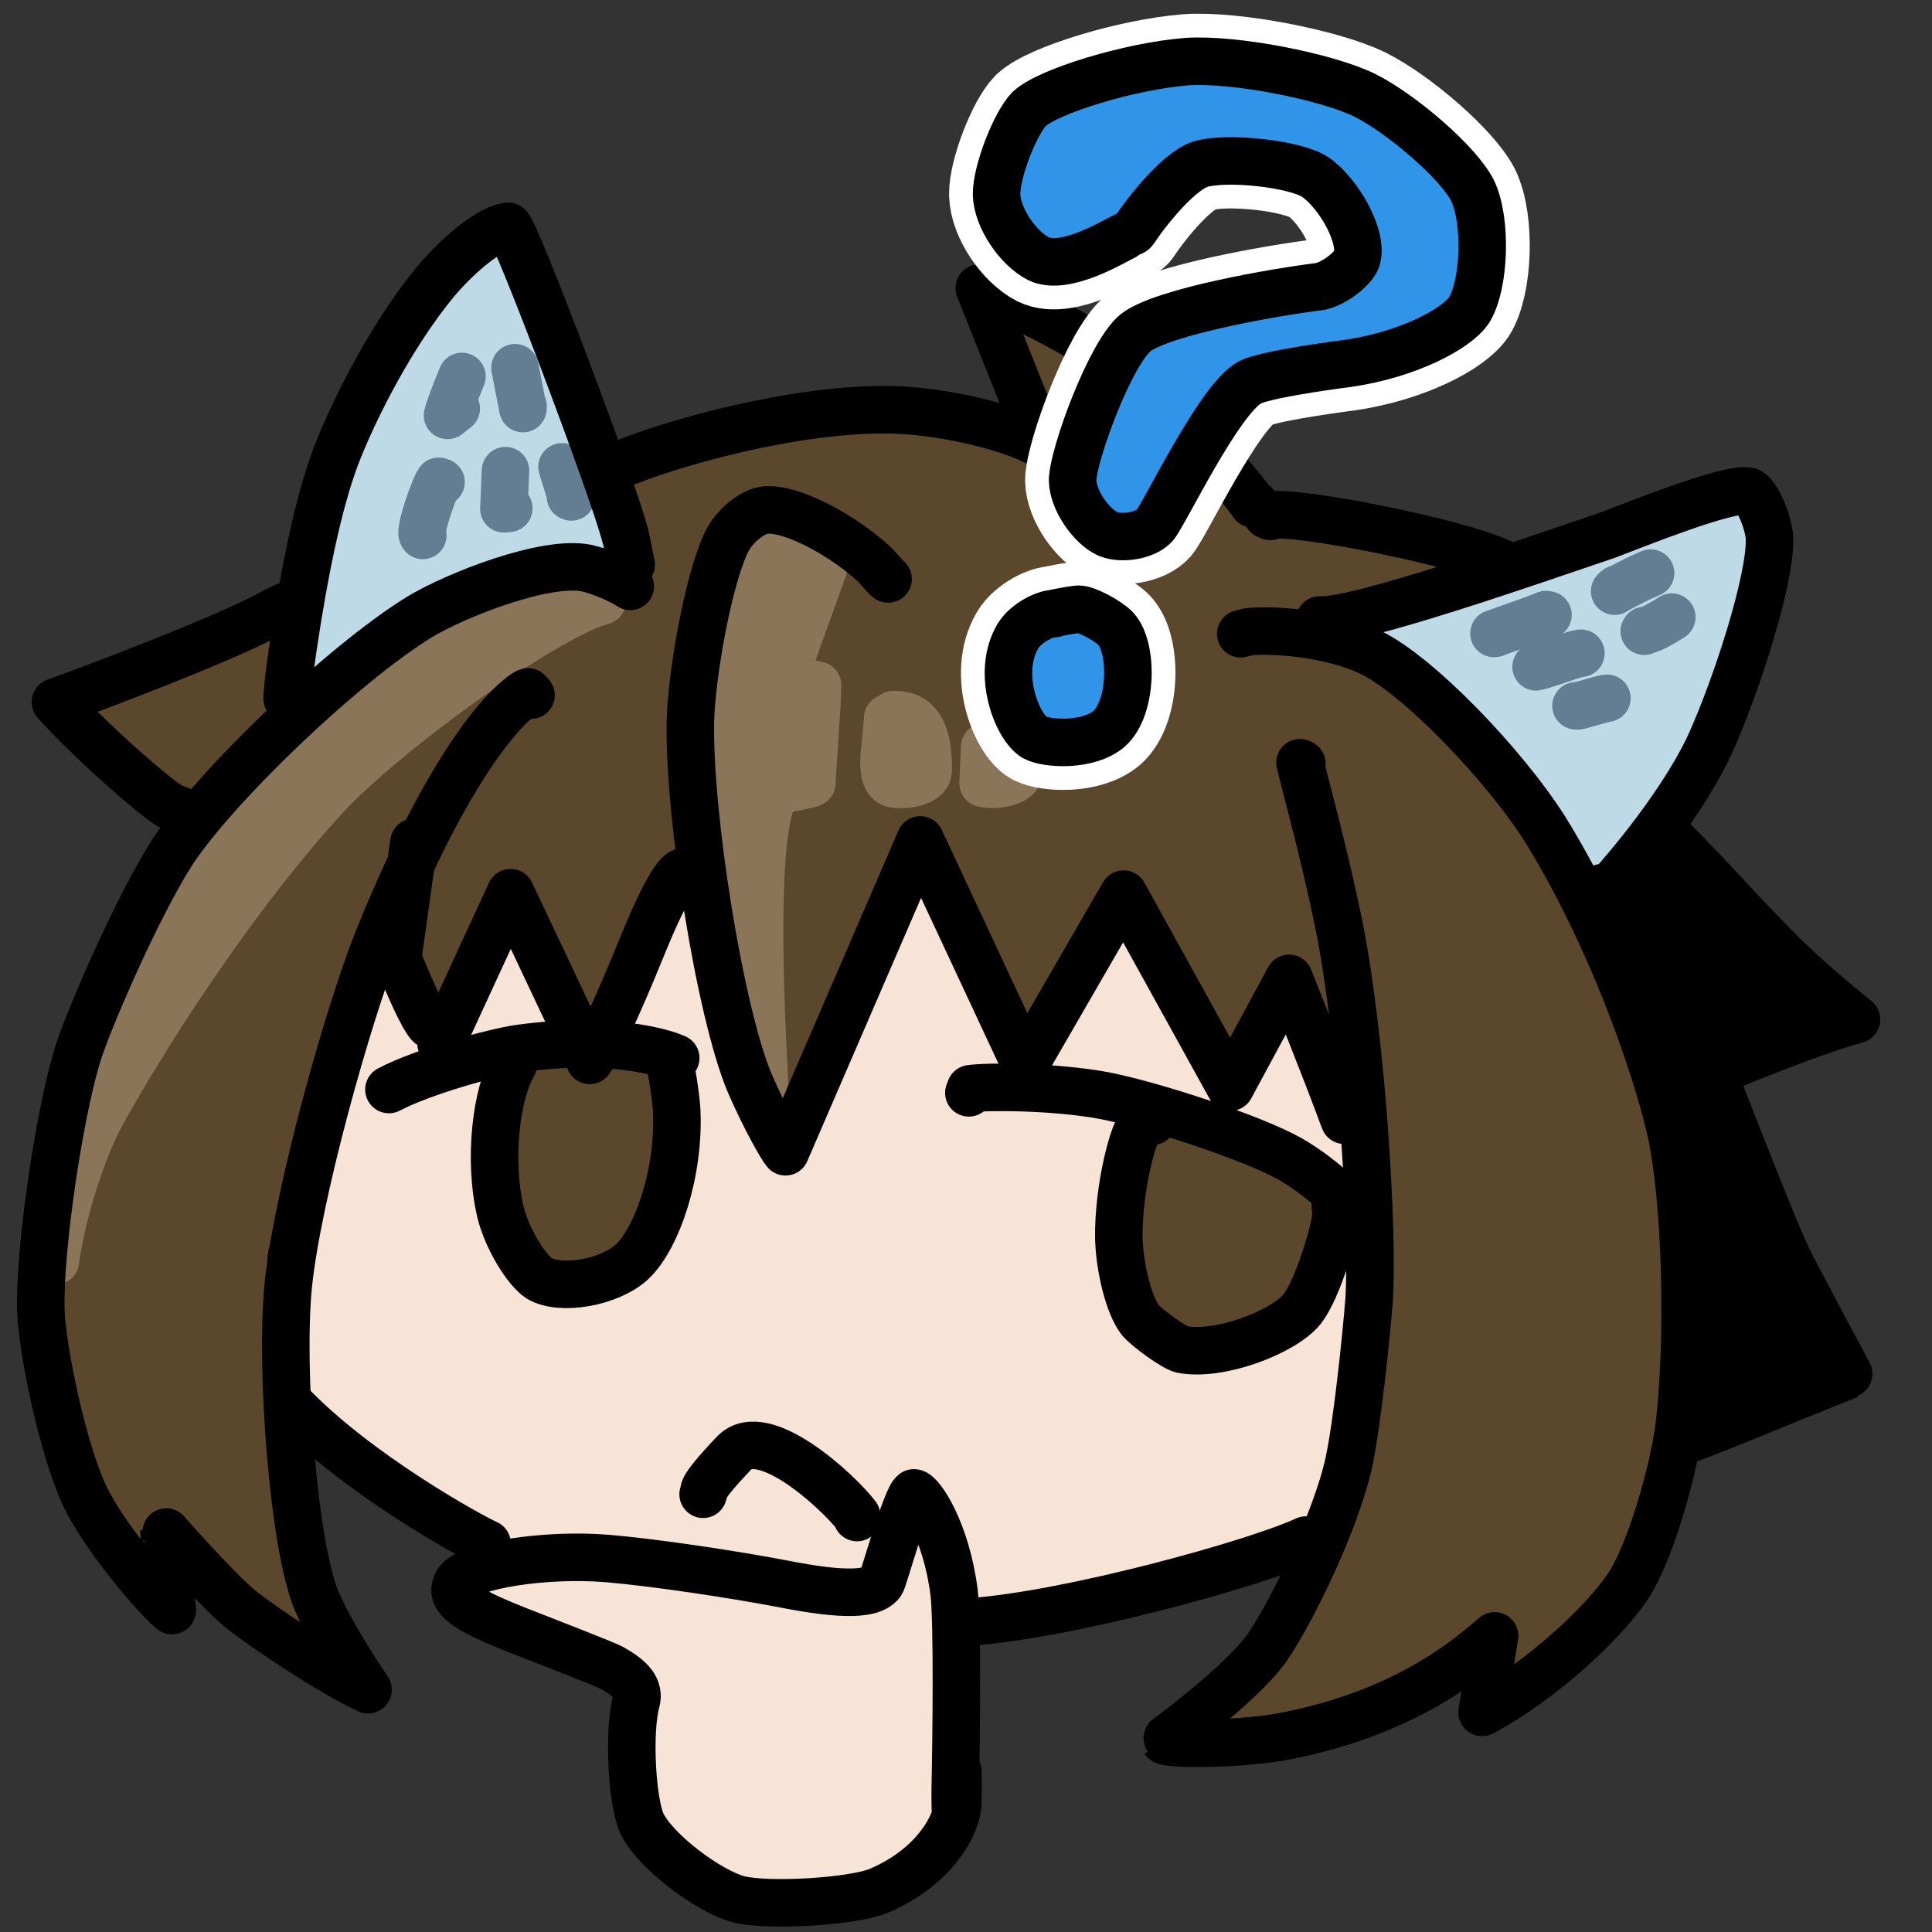 <?xml version="1.0" encoding="utf-8"?>
<!DOCTYPE svg PUBLIC "-//W3C//DTD SVG 1.1//EN" "http://www.w3.org/Graphics/SVG/1.1/DTD/svg11.dtd">
<svg version="1.1" id="layers_1" xmlns="http://www.w3.org/2000/svg" xmlns:xlink="http://www.w3.org/1999/xlink" x="0px" y="0px" width="122px" height="122px" viewBox="0 0 122 122" enable-background="new 0 0 122 122" xml:space="preserve">
<rect x="0" y="0" width="122" height="122" fill="#333333" stroke="none"/>
<style type="text/css">
	path{
		stroke-width:3;
		stroke-linecap:round;
		stroke-linejoin:round;
	}
	.path_01{
		fill:#f8e4d6;
		stroke:#f8e4d6;
		stroke-miterlimit:10;
	}
	.path_02{
		fill:#5b472b;
		stroke:#5b472b;
	}
	.path_03{
		stroke:#000;
	}
	.path_04{
		fill:#8a7558;
		stroke:#8a7558;
	}
	.path_05{
		fill:#bddae6;
		stroke:#bddae6;
	}
	.path_06{
		fill:none;
		stroke:#637d92;
	}
	.path_07{
		fill:none;
		stroke:#000;
	}
	.path_08{
		fill:none;
		stroke:#fff;
		stroke-width:6;
	}
	.path_09{
		fill:#3094e9;
		stroke:#3094e9;
	}
</style>
<g id="layer_01">
	<path class="path_01" d="M24.23,61.66l-0.05-0.26c0.03,0.14-1.16,5.1-1.74,7.161
		c-1.54,5.479-4,17.379-3.45,19.479c0.05,0.13,3.95,3.479,5.95,4.89c2.92,2.021,6.38,3.461,10.17,4.87
		c1.12,0.431,1.54,0.96,0.43,1.42c-0.76,0.311-4.82,0.95-5.13,1.58c0.01,0.22,3.38,0.99,5.51,2.05c2.58,1.271,5.56,2.78,5.56,3.631
		c-0.03,2.899,0.65,6.51,1.13,7.8c0.44,1.12,2.76,3.71,4.03,4.159c0.86,0.28,5.09,0.891,7.57,0.4c1.39-0.29,4.07-1.91,4.42-3.23
		c0.33-1.359,0.78-6.1,0.78-10.229c-0.04-1.819-0.05-4.53,0.69-4.81c1.419-0.471,5.83-0.961,11.32-0.961
		c1.92-0.01,5.12-1.43,7.28-2.09c2.87-0.91,4.05-2.069,4.81-3.709c1.01-2.261,2.141-7.58,2.15-9.03
		c-0.15-5.28-0.08-11.97-0.79-12.96c-1.88-2.45-4.591-7.62-4.56-7.811c-0.09,0.66-2.141,5.21-2.371,5.58
		c-1.069,1.44-7.06-9.63-7.56-10.73c-1.37,4.34-5.159,9.15-6.45,9.71l-6.35-12.64c-0.21,2.41-4.83,13.2-7.02,17.759
		c-0.83,1.65-4.52-4.39-5.57-7.85c-1.12-3.689-1.89-7.76-1.94-9.47c-0.82,1.71-2.98,8.88-3.21,9.34c-0.61,1.101-1.53,1.84-2.5,1.54
		C36.68,67,32,59.36,32,59.36c-0.58,1.96-1.87,5.02-3.17,8.9c-0.01,0.021-0.55,0.73-1.28,0.17c-0.21-0.17-2.6-5.229-2.76-5.52"/>
</g>
<g id="layer_02">
	<path class="path_02" d="M78.279,32.77
		c-0.039-0.04-0.069-0.07-0.1-0.1c-0.24-0.27-0.439-0.49-0.609-0.67c-5.291-5.52-13.49-11.83-13.48-11.83
		c1.82,1.91,2.721,8.58,2.689,8.48c-2.939-0.3-7.179-1.37-8.429-1.45c-5.05-0.28-13.69,1.42-19.27,3.35
		c-10.8,3.77-26.96,12.67-33.07,14.71c2.75,1.83,4.99,3.87,6.46,5.24c0.81,0.72,0.84,1.78,0.4,2.89C12.42,54.53,5.76,68.689,5.17,71
		c-0.61,2.43-1.11,10.48-0.7,12.97c0.08,0.44,2.39,10.28,3.1,11.761c0.43,0.899,1.82,2.91,1.81,2.89L10,94.34
		c0.4,0.21,3.07,3.811,3.49,4.15c2.72,1.97,6.36,4.97,6.61,5.22c-1.86-1.24-3.57-10.8-3.51-15.96c0.29-7.12,1.63-15.83,3.45-20.65
		c0.92-2.42,2.71-6.99,3.17-8.5c0.61-1.94,3.34-5.65,3.33-5.64l0.87,10.34l5.37-8.7l4.99,10.53c0.1-1.45,1.44-5.73,3.15-8.54
		c1.2-1.94,2.75-3.43,2.75-3.42c0.91,0.48,1.31,3.4,2.39,6.75c0.97,3.061,2.78,8.62,3.47,9.71l8.93-18.29
		c-0.22-0.07,4.08,9.9,5.41,12.07c0.659,1.06,0.86,1.449,0.909,1.73l6.301-9.98c0.1,0.61,6,8.73,6.48,9.66
		c0.16,0.289,0.469,0.979,0.869,0.34c0.84-1.44,2.44-4.91,2.881-5.42c0.209,0.62,4.229,7.54,5.629,10.13
		c0.811,1.67,0.83,4.021,1.16,7.899c0.15,1.9-0.92,13.641-2.74,18.391c-2.09,5.22-3.029,7.26-4.33,8.939
		c-1.489,1.881-3.219,3.33-3.939,3.83c0.811-0.24,8.87-2.32,11.45-2.859c0.21-0.051,6.19-4.18,6.94-4.93l0.369,4.629
		c0.49-0.689,5.131-5.209,5.98-6.8c1.41-2.76,2.561-6.38,3.529-10.79c0.621-2.89-0.06-14.35-1.129-18.13
		c-1.041-3.479-2.58-7.909-4.121-11.07c-1.449-2.76-3.09-6.02-5.909-9.22c-1.89-2.11-6.011-5.92-7.53-7.02
		c-1.16-0.83-3.85-2.47-3.689-3.17c0.199-0.55,9.93-4.06,9.91-4.09c-0.451-0.42-5.871-1.25-6.801-1.26
		c-4.27,0.021-7.32-0.24-8.3-1.11c-0.11-0.11-0.25-0.22-0.42-0.33"/>
	<path class="path_02" d="M32.85,67.99
		l-0.07,0.02c0.11-0.189,0.18-0.3,0.21-0.34c0.77-0.95,7.68-0.88,8.44-0.39c0.36,0.399-0.04,9.13-0.86,10.51
		c-0.43,0.69-2.56,2.16-3.65,2.36c-0.58,0.1-1.96-0.131-2.66-0.801c-1.16-1.149-2.13-9.43-1.45-11.02c0.02-0.05,0.03-0.09,0.04-0.13"/>
	<path class="path_02" d="M73.84,71.91
		c-0.1-0.02-0.22,0.05-0.439,0.27c-1.021,1.04-1.24,7.62-0.61,9.351c0.319,0.84,1.2,1.899,1.86,2.189c0.83,0.33,3.92,0.37,4.77,0.05
		c1.16-0.449,2.58-2.6,3-3.92c0.43-1.43,0.689-3.72,0.04-4.369c-1.101-1.051-6.44-3.551-8.09-4"/>
</g>
<g id="layer_03">
	<path class="path_03" d="M102.17,57
		c0.051,0.09,0.1,0.17,0.141,0.27c0.549,1,2.56,5.08,3.469,9.169c1.48,6.74,1.701,15.4,1.621,18.931
		c-0.09,2.81-0.101,3.56-0.061,4.14l8.74-2.71c-0.12-0.27-3.57-5.8-4.66-8.069c-3.561-7.7-4.09-9.541-4.29-11.301
		c-0.12-1.119,2.101-2.289,5.091-3.24c1.279-0.359,2.68-0.84,2.68-0.84c-5.07-2.649-9.801-9.38-9.801-9.38l-2.76,2.72"/>
</g>
<g id="layer_04">
	<path class="path_04" d="M37.87,37.7
		c-0.02,0-0.06-0.03-0.13-0.06c-0.94-0.49-3.05-0.64-4.41-0.31c-3.02,0.74-6.61,2.41-9.23,4.11c-2.61,1.73-6.75,5.59-8.92,8.16
		c-1.88,2.25-5.81,9.81-6.27,10.65C6.04,65.49,3.93,75,3.5,79.62c0.28-2.19,1.38-6.479,2.98-9.4c3.55-6.35,9.02-14.45,14.12-19.97
		c3.76-4.04,13.47-11.07,17.3-12.27c0.05-0.02,0.1-0.03,0.13-0.03"/>
	<path class="path_04" d="M50.9,33.9
		c-0.11,0.03-1.8-0.41-2.41-0.19c-0.73,0.32-2.15,2.55-2.78,4.75c-1.06,3.76-1,13.7-0.33,19.38c0.51,4.17,2.64,11.19,2.99,12.16
		c-0.67-11.15-0.54-18.36,0.64-19.95c0.2-0.25,2.28-0.47,2.27-0.63c-0.03-0.28,0.35-5.09,0.35-6.15l-2.12-0.46l2.75-7.66
		c-0.24-0.16-0.42-0.3-0.55-0.43c-0.13-0.13-0.37-0.43-0.74-0.91"/>
	<path class="path_04" d="M56.06,45.34
		c0-0.01-0.01,0.01-0.01,0.02c-0.07,1.05-0.15,1.78-0.21,2.31c-0.08,1.19,0.12,1.78,0.68,1.85c0.94,0.08,2.06-0.19,2.09-0.84
		c0.05-2.3-0.6-3.29-1.57-3.5c-0.09-0.02-0.26-0.04-0.5-0.05c-0.05-0.01-0.09-0.01-0.12-0.01"/>
	<path class="path_04" d="M62.23,47.33
		l-0.051-0.17l-0.1,2.3c0.689,0.19,1.87-0.02,2.17-0.46c0.4-0.69-0.79-1.89-1.721-1.88"/>
</g>
<g id="layer_05">
	<path class="path_05" d="M88.27,40.04
		c-0.049-0.02-0.08-0.03-0.1-0.04c-0.01,0-0.04-0.01-0.07-0.01c0.061-0.01,0.11-0.01,0.16,0c0.76,0.06,11.77-4.63,16.44-6.26
		c2.21-0.76,5.05-1.21,5.28-0.19c0.149,0.91-1.17,7.32-1.34,8.09c-0.761,3.4-6.58,12.45-7.451,12.88
		c-0.569,0.2-2.729-2.72-3.109-3.28c-6.4-9.45-9.37-10.44-9.91-10.47l-0.22-0.19"/>
	<path class="path_05" d="M19.72,41.8l-0.19,0.16
		c0.08-0.19,0.57-3.35,0.61-3.56c0.79-3.48,6.04-16.89,8.8-20.49c0.87-1.12,1.49-1.66,2.35-2.07c0.96-0.35,6.6,14.69,7.05,16.69
		c0.08,0.41,0.28,1.91,0.2,2.01c-0.32,0.27-5.95,0.01-7.11,0.5c-5.75,2.54-9.79,5.57-11.55,7.03c-0.01,0.01-0.03,0.01-0.02,0"/>
</g>
<g id="layer_06">
	<path class="path_06" d="M94.34,40
		c0.051,0,0.08-0.01,0.1-0.02c0.211-0.11,2.59-0.89,3.16-1.17c0.03-0.01,0.08,0,0.15,0.02"/>
	<path class="path_06" d="M97.24,42.01L97,42.11
		c0.24-0.03,2.33-0.75,2.37-0.76c0.101-0.03,0.37-0.08,0.46-0.1"/>
	<path class="path_06" d="M99.52,44.57
		c0.061,0.01,0.131,0.01,0.201-0.01c0.229-0.06,1.619-0.47,1.75-0.47"/>
	<path class="path_06" d="M102.12,37.19l-0.16,0.14
		c0.13-0.1,0.88-0.49,1.66-0.87c0.18-0.08,0.38-0.17,0.61-0.27"/>
	<path class="path_06" d="M103.83,39.86l0.029-0.05
		c0.041,0,0.08-0.01,0.131-0.02c0.33-0.08,0.83-0.34,1.58-0.82"/>
	<path class="path_06" d="M27.85,30.44l-0.14-0.05
		c-0.14,0.19-0.55,1.2-0.83,2.16c-0.13,0.44-0.21,0.79-0.23,1.04c-0.01,0.09,0.01,0.16,0.05,0.22"/>
	<path class="path_06" d="M31.92,29.72l-0.1,2.41
		l0.31-0.03"/>
	<path class="path_06" d="M35.53,29.58l-0.04-0.1
		l0.59,1.9l-0.06-0.03"/>
	<path class="path_06" d="M29.17,23.77
		c-0.1,0.26-0.21,0.53-0.32,0.79c-0.36,0.93-0.56,1.49-0.59,1.67l0.55-0.43"/>
	<path class="path_06" d="M32.52,23.22l0.5,2.58
		l0.01-0.15"/>
</g>
<g id="layer_07">
	<path class="path_07" d="M26.09,53.5l0.05-0.31
		l-0.95,6.79"/>
	<path class="path_07" d="M18.43,79.22l-0.04,0.22"/>
	<path class="path_07" d="M18.21,88.53
		c4.27,4.54,11.64,8.56,12.55,8.95"/>
	<path class="path_07" d="M61.21,102.42
		c6.271-0.42,18.13-3.71,21.25-5.17"/>
	<path class="path_07" d="M24.56,68.8
		c2.14-1.13,6.58-2.36,8.27-2.6c5.81-0.78,9.1,0.3,9.68,0.55c0.06,0.03,0.11,0.05,0.16,0.061"/>
	<path class="path_07" d="M32.44,67.17
		c-1.1,1.85-1.62,6.04-0.83,9.391c0.41,1.649,1.6,3.609,2.45,4.17c1.35,0.789,4.39,0.27,5.83-1.03c1.64-1.53,3.03-5.72,2.84-9.601
		c-0.04-0.619-0.15-1.459-0.34-2.52c-0.06-0.311-0.12-0.61-0.18-0.92"/>
	<path class="path_07" d="M61.18,69.01
		c0.02-0.05,0.04-0.1,0.06-0.16c0.01-0.029,0.03-0.069,0.04-0.1c1.02-0.16,5.38-0.141,8.42,0.43c2.989,0.57,9.31,2.631,11.739,3.99
		c2.23,1.27,4.051,3.23,4.34,3.63c0.051,0.07,0.101,0.14,0.15,0.21c0,0.021,0.021,0.04,0.051,0.07"/>
	<path class="path_07" d="M72.77,70.811
		c-0.319,0.01-0.52,0.049-0.619,0.1c-0.57,0.33-1.551,4.17-1.5,7.31c0.06,1.921,0.649,4.23,1.359,5.14
		c0.471,0.541,2.1,1.721,2.62,1.851c2.38,0.46,6.41-1.09,7.591-2.54c1.02-1.311,2.02-4.859,2.129-5.76
		c0.03-0.24,0.021-0.48-0.029-0.721"/>
	<path class="path_07" d="M44.4,94.359
		c0.05-0.119,0.07-0.199,0.06-0.239c-0.01-0.229,0.73-1.15,1.92-2.39c1.85-1.86,6.51,2.42,7.71,3.979l0.03,0.12"/>
	<path class="path_07" d="M60.33,114.33
		c-0.01-0.59-0.02-1.061-0.01-1.4c0.07-3.18,0.15-10.47-0.07-12.359c-0.5-3.94-2.13-6.29-2.54-6.301c-0.47,0.25-1.93,5.49-2.06,5.67
		c-0.42,0.57-1.62,0.931-5.6,0.19c-3.74-0.729-8.78-1.47-11.75-1.72c-3.9-0.311-8.63,0.439-9.39,1.46c-0.68,1.1,0.58,1.84,4.49,3.35
		c1.49,0.58,4.75,1.851,5.22,2.091c1.25,0.699,1.77,1.31,1.56,2.129c-0.52,1.86-0.28,6.32,0.35,7.701
		c0.85,1.779,4.25,4.31,6.13,4.799c1.89,0.461,7.13,0.141,8.78-0.52c3.44-1.439,4.85-3.98,5.02-5.3c0.04-0.38,0.05-1.13,0.03-2.24"/>
	<path class="path_07" d="M56.08,36.56
		c-0.09-0.02-0.59-0.66-0.83-0.89c-1.85-1.73-5.17-3.64-6.97-3.46c-0.81,0.13-1.9,0.98-2.43,2.07c-1.15,2.479-2.16,8.25-2.25,11.15
		c-0.15,5.92,1.86,18.509,3.74,22.96c0.98,2.27,2.06,4.119,2.26,4.34l8.51-19.69l6.621,14.18l6.22-10.76l6.739,12.19l3.711-6.87
		c2.279,5.72,3.02,7.68,3.449,8.86c0.01,0.02,0.03,0.079,0.041,0.1"/>
	<path class="path_07" d="M82.21,48.22l-0.12-0.06
		c0.57,2.35,1.45,5.37,2.471,10.3c1.459,7.36,2.17,19.479,1.89,23.66c-0.181,2.31-0.74,7.71-1.271,10.21
		c-0.779,3.62-3.619,9.51-5.22,11.79c-1.67,2.3-6.46,5.8-6.45,5.79c0.17,0.25,4.551,0.27,7.391-0.23
		c7.229-1.35,11.279-4.439,13.479-6.38l-0.79,4.83c3.96-2.1,8.12-6.069,9.45-8.34c1.431-2.51,2.681-7.32,2.97-9.53
		c0.67-5.32,0.51-14.479-0.55-19.05c-1.021-4.31-3.79-12.18-7.86-18.8c-2.68-4.23-8.16-9.86-11.1-11.24
		c-3.2-1.46-7.279-1.4-7.83-1.24c-0.1,0.03-0.21,0.07-0.32,0.09"/>
	<path class="path_07" d="M43.21,55.09
		c-0.35-0.24-1.3,1.32-2.68,4.72c-1.59,3.93-2.84,6.51-3.29,7.15l-5-10.59l-4.39,9.521L27.73,64.5"/>
	<path class="path_07" d="M27.27,64.52
		c-0.02,0.041-0.03,0.08-0.04,0.121c0,0.029-0.01,0.049-0.02,0.079c-0.02,0.03-0.06,0-0.12-0.069c-0.4-0.48-1.1-1.961-2.16-4.59"/>
	<path class="path_07" d="M33.53,43.9l-0.19-0.21
		c-0.17,0.01-4.07,2.28-9.47,15.63c-1.92,4.821-5.1,16.19-5.67,21.88c-0.52,5.33,0.34,16.36,1.77,19.83
		c1.02,2.409,3.27,5.67,3.27,5.67c-2.28-1.04-6.68-3.98-8.06-5.101c-1.59-1.31-4.83-5.029-4.82-5.01c0.06,3.37,0.67,5.221,0.49,5.11
		c-0.82-0.66-4.12-4.4-5.49-7.21c-1.38-2.92-2.68-9.15-2.78-11.721c-0.12-3.91,1.22-12.83,2.41-16.449
		c0.91-2.68,3.74-9.08,5.79-12.351c2.64-4.15,10.83-12.01,15.73-15.02c2.37-1.42,7.93-3.58,10.5-3.08c0.97,0.21,2.24,0.8,2.79,1.16"/>
	<path class="path_07" d="M18.13,44.12
		c0,0.01,0-0.02,0-0.03c0.07-1.11,0.26-2.58,0.68-5.16c0.73-4.45,1.49-7.64,2.37-10.04c1.22-3.2,3.66-7.9,6.36-11.15
		c1.6-1.88,3.49-3.34,4.54-3.45c0.39-0.02,6.77,16.92,7.4,19.53c0.02,0.05,0.1,0.46,0.25,1.22c0.03,0.16,0.07,0.31,0.1,0.46
		c0.01,0.04,0.02,0.09,0.03,0.15"/>
	<path class="path_07" d="M83.33,39.15
		c2.359,0.14,13.43-3.75,18.141-5.34c1.819-0.69,7.709-3.07,8.939-2.79c0.51,0.15,1.26,1.89,1.33,2.95
		c0.09,2.66-2.16,9.54-3.811,13.14c-1.92,4.07-5.97,8.67-6.88,9.57l0.13-0.63"/>
	<path class="path_07" d="M79.24,31.84l-0.12-0.02
		c-0.2-0.28-0.37-0.52-0.521-0.7c-1.89-2.4-5.91-6.39-8.859-8.77c-1.66-1.32-6.44-3.61-7.9-4.16l3.939,9.9
		C64.23,27.14,60.07,26,56.43,25.88c-6.2-0.16-14.28,2.19-17.2,3.44c-0.07,0.03-0.25,0.12-0.2,0.07"/>
	<path class="path_07" d="M18.04,38.28
		c-0.46,0.21-1.15,0.57-1.43,0.72c-2.9,1.5-10.26,4.31-13.11,5.33c2.44,2.71,6.43,6.12,7.19,6.54c0.32,0.18,0.89,0.39,1.69,0.63"/>
	<path class="path_07" d="M80.21,32.61L80,32.52
		c2.15-0.28,12.189,1.76,14.811,3.03c0.189,0.1,0.27,0.14,0.239,0.14"/>
	<path class="path_07" d="M105.37,52.89l-0.101-0.22
		c0.601,0.61,2.33,2.38,3.121,3.24c4.199,4.53,5.379,5.64,8.84,8.47c-2.94,0.78-9.11,3.37-9.101,3.38
		c0.2,0.32,3.54,9.141,4.75,11.69c0.61,1.26,3.92,7.399,3.89,7.37c-4.84,1.92-8.85,3.64-10.52,4.189
		c-0.04,0.021-0.141,0.061-0.1,0.051"/>
</g>
<g id="layer_08" transform="translate(0.00, 1.00)">
	<path class="path_08" d="M70.971,13.94
		c-0.531,0.23-3.701,2.22-5.391,1.4c-1.28-0.66-2.6-2.54-2.65-4.05c-0.02-1.46,1.19-4.53,2.061-5.41c1.199-1.13,6.39-2.71,9.96-2.99
		c3.03-0.2,8.79,0.94,11.2,2.11c2.369,1.18,5.93,4.26,6.83,6.02c0.93,1.91,0.77,5.99-0.211,7.56c-0.789,1.19-3.859,2.81-7.609,3.36
		c-1.76,0.23-5.301,0.74-6.221,1.2C77,24.16,73.57,31.4,72.92,32.17c-0.57,0.64-2.04,0.91-2.949,0.55
		c-1.07-0.479-2.211-2.13-2.24-3.38c0.02-1.61,2.379-8.05,3.99-9.34c1.729-1.32,8.719-2.55,11.649-2.91
		c0.89-0.19,2.04-1.09,2.29-1.7c0.48-1.34-1.08-4.16-2.62-5.22c-1.28-0.84-5.62-1.3-7.25-0.8c-1.54,0.53-3.7,3.44-4.08,4.05
		c-0.101,0.16-0.181,0.24-0.25,0.23"/>
	<path class="path_08" d="M66.58,37.75
		c-0.51-0.04-1.79,0.56-2.311,1.43c-1.399,2.39,0,5.79,1.07,6.39c0.77,0.41,3.37,0.58,4.7-0.55c1.47-1.31,1.53-5.1,0.42-6.32
		c-0.47-0.5-1.851-1.24-2.351-1.23c-0.209,0.01-0.709,0.09-1.5,0.25"/>
</g>
<g id="layer_09">
	<path class="path_09" d="M73.42,10.56
		c-0.13,0.1-0.37,0.29-0.5,0.45c-0.141,0.16-0.79,0.86-0.949,1.06c-1.701,2.1-3.16,2.84-4.351,2.93c-1.41,0.08-2.601-0.95-3.04-2.46
		c-0.28-0.99-0.13-2.72,0.37-3.56c0.329-0.53,1.72-2.02,3.36-2.66C71.8,4.98,80.529,5.17,83.689,6.08c1.74,0.52,4,1.7,5.24,2.8
		c0.711,0.66,3.68,4.96,3.84,5.85c0.211,1.45-0.649,4.11-1.359,4.84c-1.76,1.7-10.301,2.51-10.95,2.71
		c-1.36,0.439-3.86,2.58-4.819,4.31c-0.07,0.13-2.121,4.64-2.57,5.24c-0.49,0.64-1.45,1.05-1.961,0.95
		c-0.469-0.12-1.68-1.12-1.799-1.78c-0.34-2.12,1.879-8.2,4.08-9.59c2.139-1.25,11.029-2.67,11.619-2.99
		c0.65-0.38,1.561-1.79,1.631-2.63c0.119-1.58-0.66-3.35-1.24-3.85c-1.051-0.91-3.711-2.69-4.43-2.9C77.98,8.24,74,9.63,73.34,10.5"/>
	<path class="path_09" d="M68.57,45.02
		c-0.08-0.02-0.4,0.14-0.541,0.19c-1.149,0.48-3.069-0.89-3.239-2.11c-0.14-1.25,2.05-3.65,3.53-3.1c0.49,0.19,1.57,1.14,1.779,2.11
		c0.42,1.98-1.55,3.73-2.129,3.53l-0.051-0.18"/>
</g>
<g id="layer_10" transform="translate(0.00, 1.00)">
	<path class="path_07" d="M70.971,13.94
		c-0.531,0.23-3.701,2.22-5.391,1.4c-1.28-0.66-2.6-2.54-2.65-4.05c-0.02-1.46,1.19-4.53,2.061-5.41c1.199-1.13,6.39-2.71,9.96-2.99
		c3.03-0.2,8.79,0.94,11.2,2.11c2.369,1.18,5.93,4.26,6.83,6.02c0.93,1.91,0.77,5.99-0.211,7.56c-0.789,1.19-3.859,2.81-7.609,3.36
		c-1.76,0.23-5.301,0.74-6.221,1.2C77,24.16,73.57,31.4,72.92,32.17c-0.57,0.64-2.04,0.91-2.949,0.55
		c-1.07-0.479-2.211-2.13-2.24-3.38c0.02-1.61,2.379-8.05,3.99-9.34c1.729-1.32,8.719-2.55,11.649-2.91
		c0.89-0.19,2.04-1.09,2.29-1.7c0.48-1.34-1.08-4.16-2.62-5.22c-1.28-0.84-5.62-1.3-7.25-0.8c-1.54,0.53-3.7,3.44-4.08,4.05
		c-0.101,0.16-0.181,0.24-0.25,0.23"/>
	<path class="path_07" d="M66.58,37.75
		c-0.51-0.04-1.79,0.56-2.311,1.43c-1.399,2.39,0,5.79,1.07,6.39c0.77,0.41,3.37,0.58,4.7-0.55c1.47-1.31,1.53-5.1,0.42-6.32
		c-0.47-0.5-1.851-1.24-2.351-1.23c-0.209,0.01-0.709,0.09-1.5,0.25"/>
</g>
</svg>
